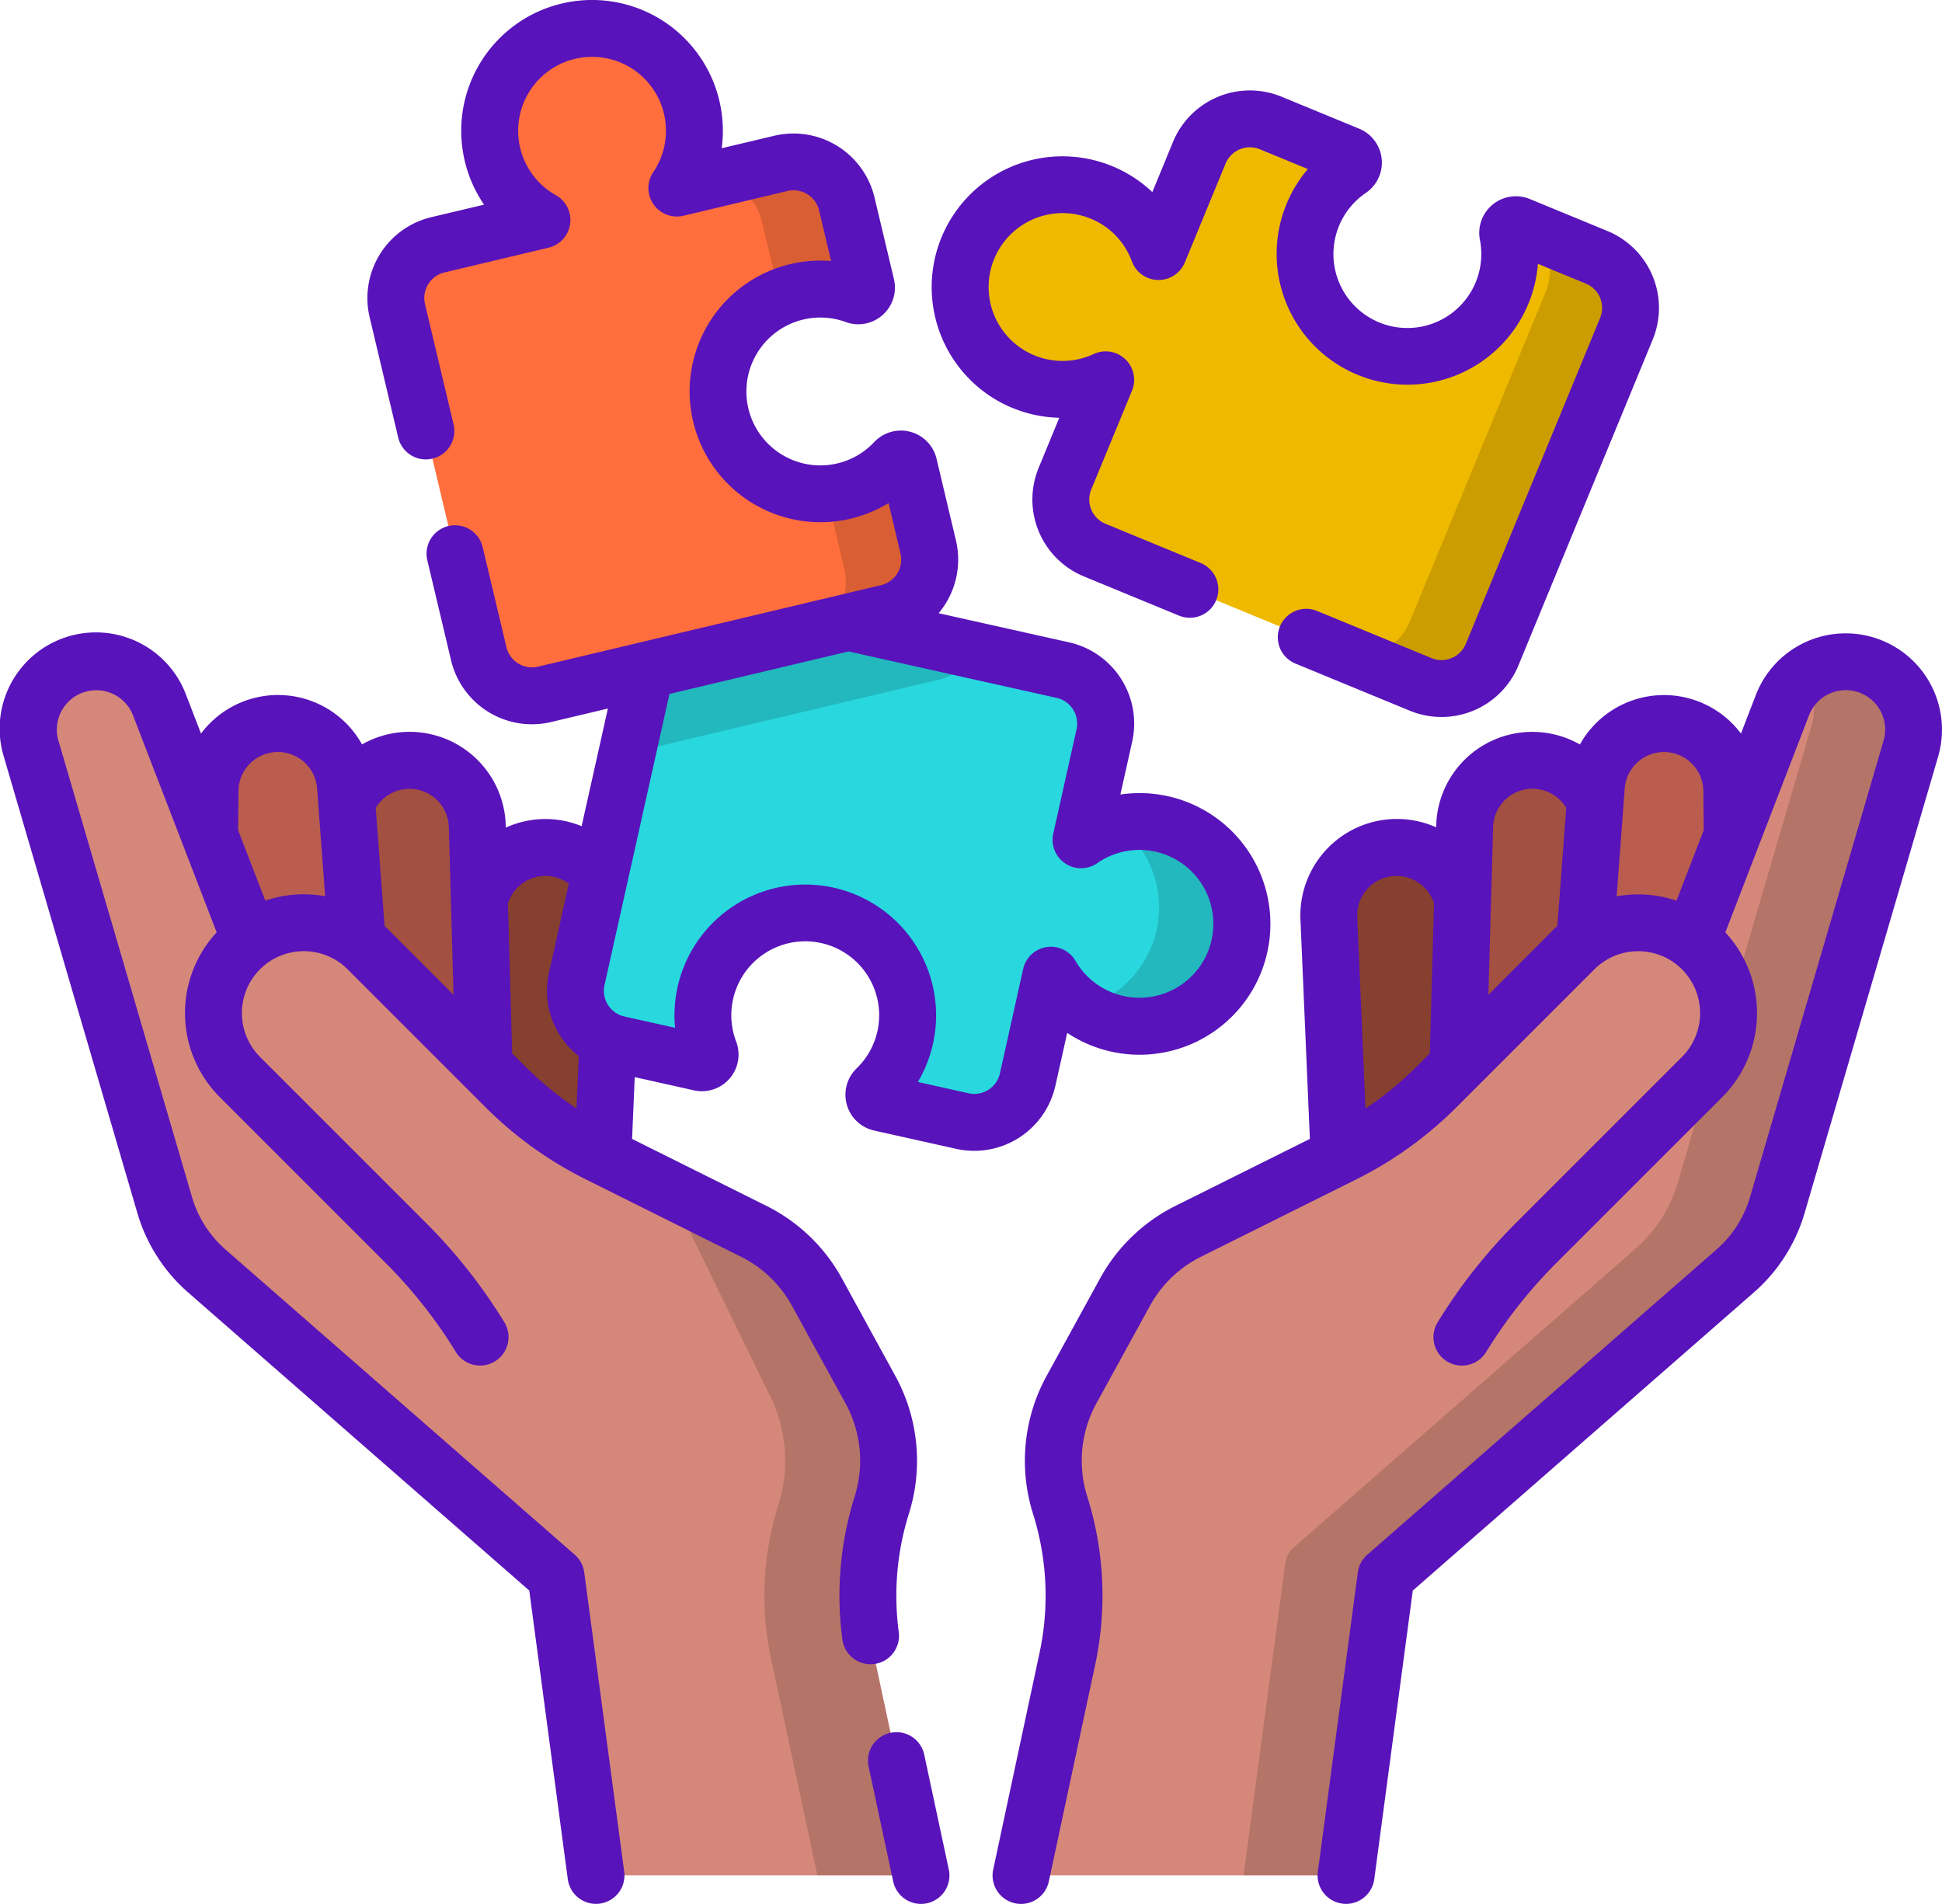 <svg xmlns="http://www.w3.org/2000/svg" width="102.004" height="100" viewBox="0 0 102.004 100">
  <g id="integrity" transform="translate(0 -5.029)">
    <g id="Grupo_9256" data-name="Grupo 9256" transform="translate(1.492 6.525)">
      <g id="Grupo_9249" data-name="Grupo 9249" transform="translate(0 33.262)">
        <g id="Grupo_9240" data-name="Grupo 9240" transform="translate(52.136)">
          <g id="Grupo_9239" data-name="Grupo 9239">
            <g id="Grupo_9238" data-name="Grupo 9238">
              <g id="Grupo_9237" data-name="Grupo 9237">
                <g id="Grupo_9233" data-name="Grupo 9233" transform="translate(16.168 9.754)">
                  <path id="Caminho_42975" data-name="Caminho 42975" d="M351.067,249.384q4.085-1.767,8.168-3.54l-1.814-14.285a3.562,3.562,0,0,0-7.093.6Z" transform="translate(-350.324 -228.444)" fill="#873f30"/>
                </g>
                <g id="Grupo_9234" data-name="Grupo 9234" transform="translate(22.823 5.175)">
                  <path id="Caminho_42976" data-name="Caminho 42976" d="M383.731,226.162q4.2-1.474,8.4-2.953l-.8-14.378a3.562,3.562,0,0,0-7.118.1Z" transform="translate(-383.731 -205.465)" fill="#a34f41"/>
                </g>
                <g id="Grupo_9235" data-name="Grupo 9235" transform="translate(28.936 3.244)">
                  <path id="Caminho_42977" data-name="Caminho 42977" d="M414.414,216.259q4.264-1.276,8.527-2.557l-.125-14.4a3.562,3.562,0,0,0-7.115-.235Z" transform="translate(-414.414 -195.77)" fill="#ba5d4f"/>
                </g>
                <g id="Grupo_9236" data-name="Grupo 9236">
                  <path id="Caminho_42978" data-name="Caminho 42978" d="M313.162,179.552a3.562,3.562,0,0,0-3.992,2.217l-4.763,12.351a4.747,4.747,0,0,0-6.171.466l-7.24,7.24a18.681,18.681,0,0,1-4.876,3.51l-8.154,4.064a7.735,7.735,0,0,0-3.33,3.2l-2.812,5.121a7.736,7.736,0,0,0-.6,6.054,15.8,15.8,0,0,1,.384,8.065l-2.438,11.394h17.073l2.1-15.72,18.338-16.028a7.342,7.342,0,0,0,2.215-3.466l7.013-23.97A3.562,3.562,0,0,0,313.162,179.552Z" transform="translate(-269.175 -179.489)" fill="#d5887a"/>
                  <path id="Caminho_42979" data-name="Caminho 42979" d="M362.9,184.054l-7.013,23.97a7.348,7.348,0,0,1-2.213,3.467l-18.339,16.028-2.1,15.72H327.85l2.192-16.411a1.31,1.31,0,0,1,.436-.813l17.967-15.7a7.351,7.351,0,0,0,2.215-3.467l7.013-23.97a3.545,3.545,0,0,0-.289-2.7,3.562,3.562,0,0,1,5.513,3.881Z" transform="translate(-316.16 -179.491)" fill="rgba(0,0,0,0.15)"/>
                </g>
              </g>
            </g>
          </g>
        </g>
        <g id="Grupo_9248" data-name="Grupo 9248">
          <g id="Grupo_9247" data-name="Grupo 9247">
            <g id="Grupo_9246" data-name="Grupo 9246">
              <g id="Grupo_9245" data-name="Grupo 9245">
                <g id="Grupo_9241" data-name="Grupo 9241" transform="translate(21.805 9.754)">
                  <path id="Caminho_42980" data-name="Caminho 42980" d="M125.1,249.384q-4.085-1.767-8.168-3.54l1.814-14.285a3.562,3.562,0,0,1,7.093.6Z" transform="translate(-116.934 -228.444)" fill="#873f30"/>
                </g>
                <g id="Grupo_9242" data-name="Grupo 9242" transform="translate(15.661 5.175)">
                  <path id="Caminho_42981" data-name="Caminho 42981" d="M94.5,226.162q-4.2-1.474-8.4-2.953l.8-14.378a3.562,3.562,0,0,1,7.118.1Z" transform="translate(-86.097 -205.465)" fill="#a34f41"/>
                </g>
                <g id="Grupo_9243" data-name="Grupo 9243" transform="translate(9.419 3.244)">
                  <path id="Caminho_42982" data-name="Caminho 42982" d="M63.295,216.259q-4.264-1.276-8.527-2.557l.125-14.4a3.562,3.562,0,0,1,7.115-.235Z" transform="translate(-54.768 -195.77)" fill="#ba5d4f"/>
                </g>
                <g id="Grupo_9244" data-name="Grupo 9244">
                  <path id="Caminho_42983" data-name="Caminho 42983" d="M10.386,179.552a3.562,3.562,0,0,1,3.992,2.217l4.763,12.351a4.747,4.747,0,0,1,6.171.466l7.24,7.24a18.681,18.681,0,0,0,4.876,3.51l8.154,4.064a7.735,7.735,0,0,1,3.33,3.2l2.812,5.121a7.736,7.736,0,0,1,.6,6.054,15.8,15.8,0,0,0-.384,8.065l2.438,11.394H37.3l-2.1-15.72L16.863,211.488a7.342,7.342,0,0,1-2.215-3.466l-7.013-23.97a3.562,3.562,0,0,1,2.751-4.5Z" transform="translate(-7.49 -179.489)" fill="#d5887a"/>
                  <path id="Caminho_42984" data-name="Caminho 42984" d="M183.776,351.652h-5.441L175.9,340.257a15.766,15.766,0,0,1,.385-8.065,7.746,7.746,0,0,0-.6-6.055l-4.208-8.613a7.713,7.713,0,0,0-2.389-2.646l5.9,2.937a7.721,7.721,0,0,1,3.329,3.2l2.813,5.12a7.746,7.746,0,0,1,.6,6.055,15.826,15.826,0,0,0-.385,8.065Z" transform="translate(-136.894 -287.905)" fill="rgba(0,0,0,0.15)"/>
                </g>
              </g>
            </g>
          </g>
        </g>
      </g>
      <g id="Grupo_9255" data-name="Grupo 9255" transform="translate(19.299 0)">
        <g id="Grupo_9250" data-name="Grupo 9250" transform="translate(29.64 4.747)">
          <path id="Caminho_42985" data-name="Caminho 42985" d="M271.649,41.416a5.347,5.347,0,0,1,1.943-2.394.432.432,0,0,0-.071-.759l-4.079-1.681a2.874,2.874,0,0,0-3.753,1.562l-2.14,5.191a5.377,5.377,0,1,0-2.777,6.738l-2.14,5.191a2.874,2.874,0,0,0,1.562,3.753l17.123,7.057a2.874,2.874,0,0,0,3.753-1.562l7.056-17.121a2.874,2.874,0,0,0-1.562-3.753l-4.08-1.681a.431.431,0,0,0-.586.484,5.377,5.377,0,1,1-10.25-1.025Z" transform="translate(-253.128 -36.364)" fill="#efb900"/>
          <path id="Caminho_42986" data-name="Caminho 42986" d="M370.326,71.125l-7.057,17.12a2.871,2.871,0,0,1-3.752,1.562l-3.738-1.54a2.912,2.912,0,0,0,3.168-1.761l7.141-17.327A2.908,2.908,0,0,0,365.445,66l3.319,1.369a2.874,2.874,0,0,1,1.562,3.754Z" transform="translate(-335.328 -60.098)" fill="rgba(0,0,0,0.15)"/>
        </g>
        <g id="Grupo_9252" data-name="Grupo 9252" transform="translate(9.431 29.599)">
          <path id="Caminho_42987" data-name="Caminho 42987" d="M169.017,184.5a5.345,5.345,0,0,1-1.506,2.69.432.432,0,0,0,.2.736l4.306.961a2.874,2.874,0,0,0,3.431-2.179l1.223-5.48a5.377,5.377,0,1,0,1.587-7.113l1.223-5.48A2.874,2.874,0,0,0,177.3,165.2l-18.075-4.033a2.874,2.874,0,0,0-3.431,2.179l-4.032,18.074a2.874,2.874,0,0,0,2.179,3.431l4.306.961a.431.431,0,0,0,.494-.577,5.377,5.377,0,1,1,10.274-.738Z" transform="translate(-151.693 -161.102)" fill="#28d8de"/>
          <g id="Grupo_9251" data-name="Grupo 9251" transform="translate(2.709 0)">
            <path id="Caminho_42988" data-name="Caminho 42988" d="M183.6,164.18a2.872,2.872,0,0,1-1.913,1.522l-16.4,3.893,1.393-6.244a2.874,2.874,0,0,1,3.431-2.18Z" transform="translate(-165.29 -161.102)" fill="rgba(0,0,0,0.15)"/>
            <path id="Caminho_42989" data-name="Caminho 42989" d="M293.4,228.151a5.375,5.375,0,0,1-8.3,3.255,5.466,5.466,0,0,0,1.875-9.673,5.321,5.321,0,0,1,2.345,0A5.379,5.379,0,0,1,293.4,228.151Z" transform="translate(-261.23 -209.548)" fill="rgba(0,0,0,0.15)"/>
          </g>
        </g>
        <g id="Grupo_9254" data-name="Grupo 9254">
          <path id="Caminho_42990" data-name="Caminho 42990" d="M125.411,26.371a5.347,5.347,0,0,1,3.078.178.432.432,0,0,0,.575-.5l-1.019-4.293a2.875,2.875,0,0,0-3.46-2.133l-5.463,1.3A5.377,5.377,0,1,0,112.03,22.6l-5.463,1.3a2.874,2.874,0,0,0-2.133,3.46l4.277,18.019a2.874,2.874,0,0,0,3.46,2.133l18.018-4.277a2.874,2.874,0,0,0,2.133-3.46L131.3,35.481a.431.431,0,0,0-.735-.192,5.377,5.377,0,1,1-5.157-8.918Z" transform="translate(-104.356 -12.537)" fill="#ff6e3c"/>
          <g id="Grupo_9253" data-name="Grupo 9253" transform="translate(16.726 7.007)">
            <path id="Caminho_42991" data-name="Caminho 42991" d="M219.726,134.124l-3.556.843a2.911,2.911,0,0,0,1.285-3.14l-.94-3.967a4.39,4.39,0,0,0,.454-.048,5.355,5.355,0,0,0,3.136-1.634.431.431,0,0,1,.735.191l1.018,4.293A2.875,2.875,0,0,1,219.726,134.124Z" transform="translate(-210.619 -110.433)" fill="rgba(0,0,0,0.15)"/>
            <path id="Caminho_42992" data-name="Caminho 42992" d="M195.716,54.711a5.382,5.382,0,0,0-3.957.114l-.946-3.989a2.913,2.913,0,0,0-2.5-2.219l3.5-.831a2.873,2.873,0,0,1,3.461,2.132l1.018,4.293A.432.432,0,0,1,195.716,54.711Z" transform="translate(-188.31 -47.706)" fill="rgba(0,0,0,0.15)"/>
          </g>
        </g>
      </g>
    </g>
    <g id="Grupo_9257" data-name="Grupo 9257" transform="translate(0 5.029)">
      <path id="Caminho_42993" data-name="Caminho 42993" d="M310.8,174.407a5.057,5.057,0,0,0-9.032.818l-.782,2.028a5.055,5.055,0,0,0-8.46.573,5.049,5.049,0,0,0-7.547,4.252l0,.1a5.07,5.07,0,0,0-7.132,4.836l.495,11.528-7.047,3.512a9.187,9.187,0,0,0-3.974,3.819L264.509,211a9.272,9.272,0,0,0-.711,7.223,14.332,14.332,0,0,1,.348,7.3l-2.437,11.394a1.494,1.494,0,1,0,2.922.625l2.437-11.394a17.326,17.326,0,0,0-.421-8.828,6.269,6.269,0,0,1,.481-4.885l2.812-5.122a6.212,6.212,0,0,1,2.687-2.582l8.154-4.064a20.141,20.141,0,0,0,5.266-3.791l7.24-7.24a3.252,3.252,0,1,1,4.6,4.6l-8.722,8.722a28.267,28.267,0,0,0-4.111,5.216,1.494,1.494,0,0,0,2.548,1.561,25.277,25.277,0,0,1,3.676-4.664L300,196.349a6.238,6.238,0,0,0,.165-8.653l4.395-11.4a2.066,2.066,0,0,1,2.317-1.287,2.068,2.068,0,0,1,1.6,2.612l-7.013,23.97a5.837,5.837,0,0,1-1.764,2.761l-18.338,16.028a1.494,1.494,0,0,0-.5.927l-2.1,15.72a1.494,1.494,0,1,0,2.962.4l2.024-15.162,17.914-15.658a8.821,8.821,0,0,0,2.666-4.172l7.013-23.97a5.067,5.067,0,0,0-.54-4.057Zm-29.538,22.537-.432-10.057a2.067,2.067,0,0,1,4.034-.719l-.221,7.883-.712.712A17.172,17.172,0,0,1,281.265,196.944Zm6.458-5.969.247-8.813a2.068,2.068,0,0,1,3.841-1.006l-.465,6.2c-.057.053-.115.107-.171.162Zm6.736-5.173.424-5.668a2.067,2.067,0,0,1,1.846-1.9,2.068,2.068,0,0,1,2.284,2.039l.018,2.058-1.428,3.7A6.283,6.283,0,0,0,294.459,185.8Z" transform="translate(-209.541 -138.723)" fill="#5813ba"/>
      <path id="Caminho_42994" data-name="Caminho 42994" d="M231.783,462.859a1.494,1.494,0,1,0-2.922.625l1.29,6.031a1.494,1.494,0,1,0,2.922-.625Z" transform="translate(-183.237 -370.697)" fill="#5813ba"/>
      <path id="Caminho_42995" data-name="Caminho 42995" d="M249.873,45.541a6.861,6.861,0,0,0,2.447.514l-1.084,2.63a4.368,4.368,0,0,0,2.374,5.7l5,2.061a1.494,1.494,0,0,0,1.139-2.763l-5-2.061a1.38,1.38,0,0,1-.75-1.8l2.14-5.191a1.494,1.494,0,0,0-2.011-1.925,3.882,3.882,0,0,1-5.226-5,3.887,3.887,0,0,1,5.069-2.11,3.843,3.843,0,0,1,2.162,2.245,1.494,1.494,0,0,0,2.783.051l2.14-5.191a1.38,1.38,0,0,1,1.8-.75l2.521,1.039a6.871,6.871,0,1,0,12.082,4.979l2.52,1.038a1.38,1.38,0,0,1,.75,1.8l-7.056,17.121a1.38,1.38,0,0,1-1.8.75l-6.011-2.477a1.494,1.494,0,0,0-1.139,2.763l6.011,2.477a4.368,4.368,0,0,0,5.7-2.374l7.056-17.121a4.368,4.368,0,0,0-2.374-5.7l-4.079-1.681a1.925,1.925,0,0,0-2.622,2.152,3.883,3.883,0,1,1-6-2.469,1.926,1.926,0,0,0-.342-3.377l-4.079-1.681a4.368,4.368,0,0,0-5.7,2.374L257.208,34.2a6.87,6.87,0,1,0-7.334,11.345Z" transform="translate(-196.681 -24.111)" fill="#5813ba"/>
      <path id="Caminho_42996" data-name="Caminho 42996" d="M55.435,62.057l.62-2.777a6.871,6.871,0,1,0,2.793-12.52l.62-2.777a4.373,4.373,0,0,0-3.312-5.215L49.3,37.238a4.365,4.365,0,0,0,.911-3.822l-1.019-4.293a1.925,1.925,0,0,0-3.278-.87,3.883,3.883,0,1,1-1.5-6.312,1.926,1.926,0,0,0,2.541-2.25L45.934,15.4a4.374,4.374,0,0,0-5.259-3.242l-2.768.657a6.871,6.871,0,1,0-12.481,2.963l-2.768.657a4.369,4.369,0,0,0-3.242,5.259l1.5,6.316a1.494,1.494,0,1,0,2.908-.69L22.323,21a1.38,1.38,0,0,1,1.024-1.661l5.463-1.3a1.494,1.494,0,0,0,.387-2.757,3.882,3.882,0,1,1,5.12-1.215A1.494,1.494,0,0,0,35.9,16.36l5.463-1.3a1.382,1.382,0,0,1,1.661,1.024l.63,2.654a6.871,6.871,0,1,0,3.018,12.714l.629,2.651a1.381,1.381,0,0,1-1.024,1.661L28.261,40.044A1.38,1.38,0,0,1,26.6,39.02l-1.247-5.253a1.494,1.494,0,1,0-2.908.69l1.247,5.253a4.373,4.373,0,0,0,4.242,3.361,4.4,4.4,0,0,0,1.017-.12l2.978-.707L30.55,48.423a5.142,5.142,0,0,0-.79-.251,5.029,5.029,0,0,0-3.195.327l0-.116a5.054,5.054,0,0,0-7.549-4.255,5.051,5.051,0,0,0-8.458-.569l-.782-2.028A5.057,5.057,0,0,0,.2,44.77L7.215,68.74a8.82,8.82,0,0,0,2.666,4.172L27.8,88.57l2.024,15.162a1.494,1.494,0,1,0,2.962-.4l-2.1-15.72a1.494,1.494,0,0,0-.5-.927L11.848,70.661A5.836,5.836,0,0,1,10.084,67.9L3.07,43.931a2.068,2.068,0,0,1,1.6-2.612,2.067,2.067,0,0,1,2.318,1.287L11.38,54a6.238,6.238,0,0,0,.165,8.653l8.722,8.722a25.262,25.262,0,0,1,3.676,4.664,1.494,1.494,0,0,0,2.548-1.561,28.265,28.265,0,0,0-4.111-5.216l-8.722-8.722a3.252,3.252,0,1,1,4.6-4.6l7.24,7.24a20.138,20.138,0,0,0,5.266,3.791l8.154,4.064A6.212,6.212,0,0,1,41.6,73.618l2.812,5.122a6.271,6.271,0,0,1,.481,4.885,17.4,17.4,0,0,0-.645,7.534,1.494,1.494,0,0,0,2.961-.4,14.4,14.4,0,0,1,.533-6.232,9.273,9.273,0,0,0-.711-7.223L44.223,72.18a9.187,9.187,0,0,0-3.974-3.818L33.2,64.849l.139-3.246,3.11.694a1.925,1.925,0,0,0,2.216-2.567A3.883,3.883,0,1,1,45,61.139a1.926,1.926,0,0,0,.912,3.269l4.306.961a4.366,4.366,0,0,0,5.215-3.312Zm-41.5-9.722-1.427-3.7.018-2.058a2.068,2.068,0,0,1,2.284-2.039,2.067,2.067,0,0,1,1.846,1.9l.424,5.665a6.259,6.259,0,0,0-3.146.231ZM20.2,53.666l-.465-6.2a2.068,2.068,0,0,1,3.841,1.006l.247,8.813L20.37,53.829c-.056-.056-.113-.109-.171-.163Zm6.7,6.691-.221-7.883A2.069,2.069,0,0,1,29.1,51.087a2.11,2.11,0,0,1,.667.278c.039.025.075.052.112.079l-1.044,4.677A4.353,4.353,0,0,0,30.4,60.5l-.118,2.746a17.15,17.15,0,0,1-2.67-2.181Zm25.621,1.049a1.381,1.381,0,0,1-1.647,1.046l-2.662-.594a6.871,6.871,0,1,0-12.754-2.846l-2.66-.593a1.382,1.382,0,0,1-1.046-1.647l3.412-15.294,9.408-2.233L55.5,41.685a1.382,1.382,0,0,1,1.046,1.647l-1.223,5.48a1.494,1.494,0,0,0,2.31,1.553A3.882,3.882,0,1,1,56.492,55.5a1.494,1.494,0,0,0-2.751.424Z" transform="translate(0 -5.029)" fill="#5813ba"/>
    </g>
  </g>
</svg>

